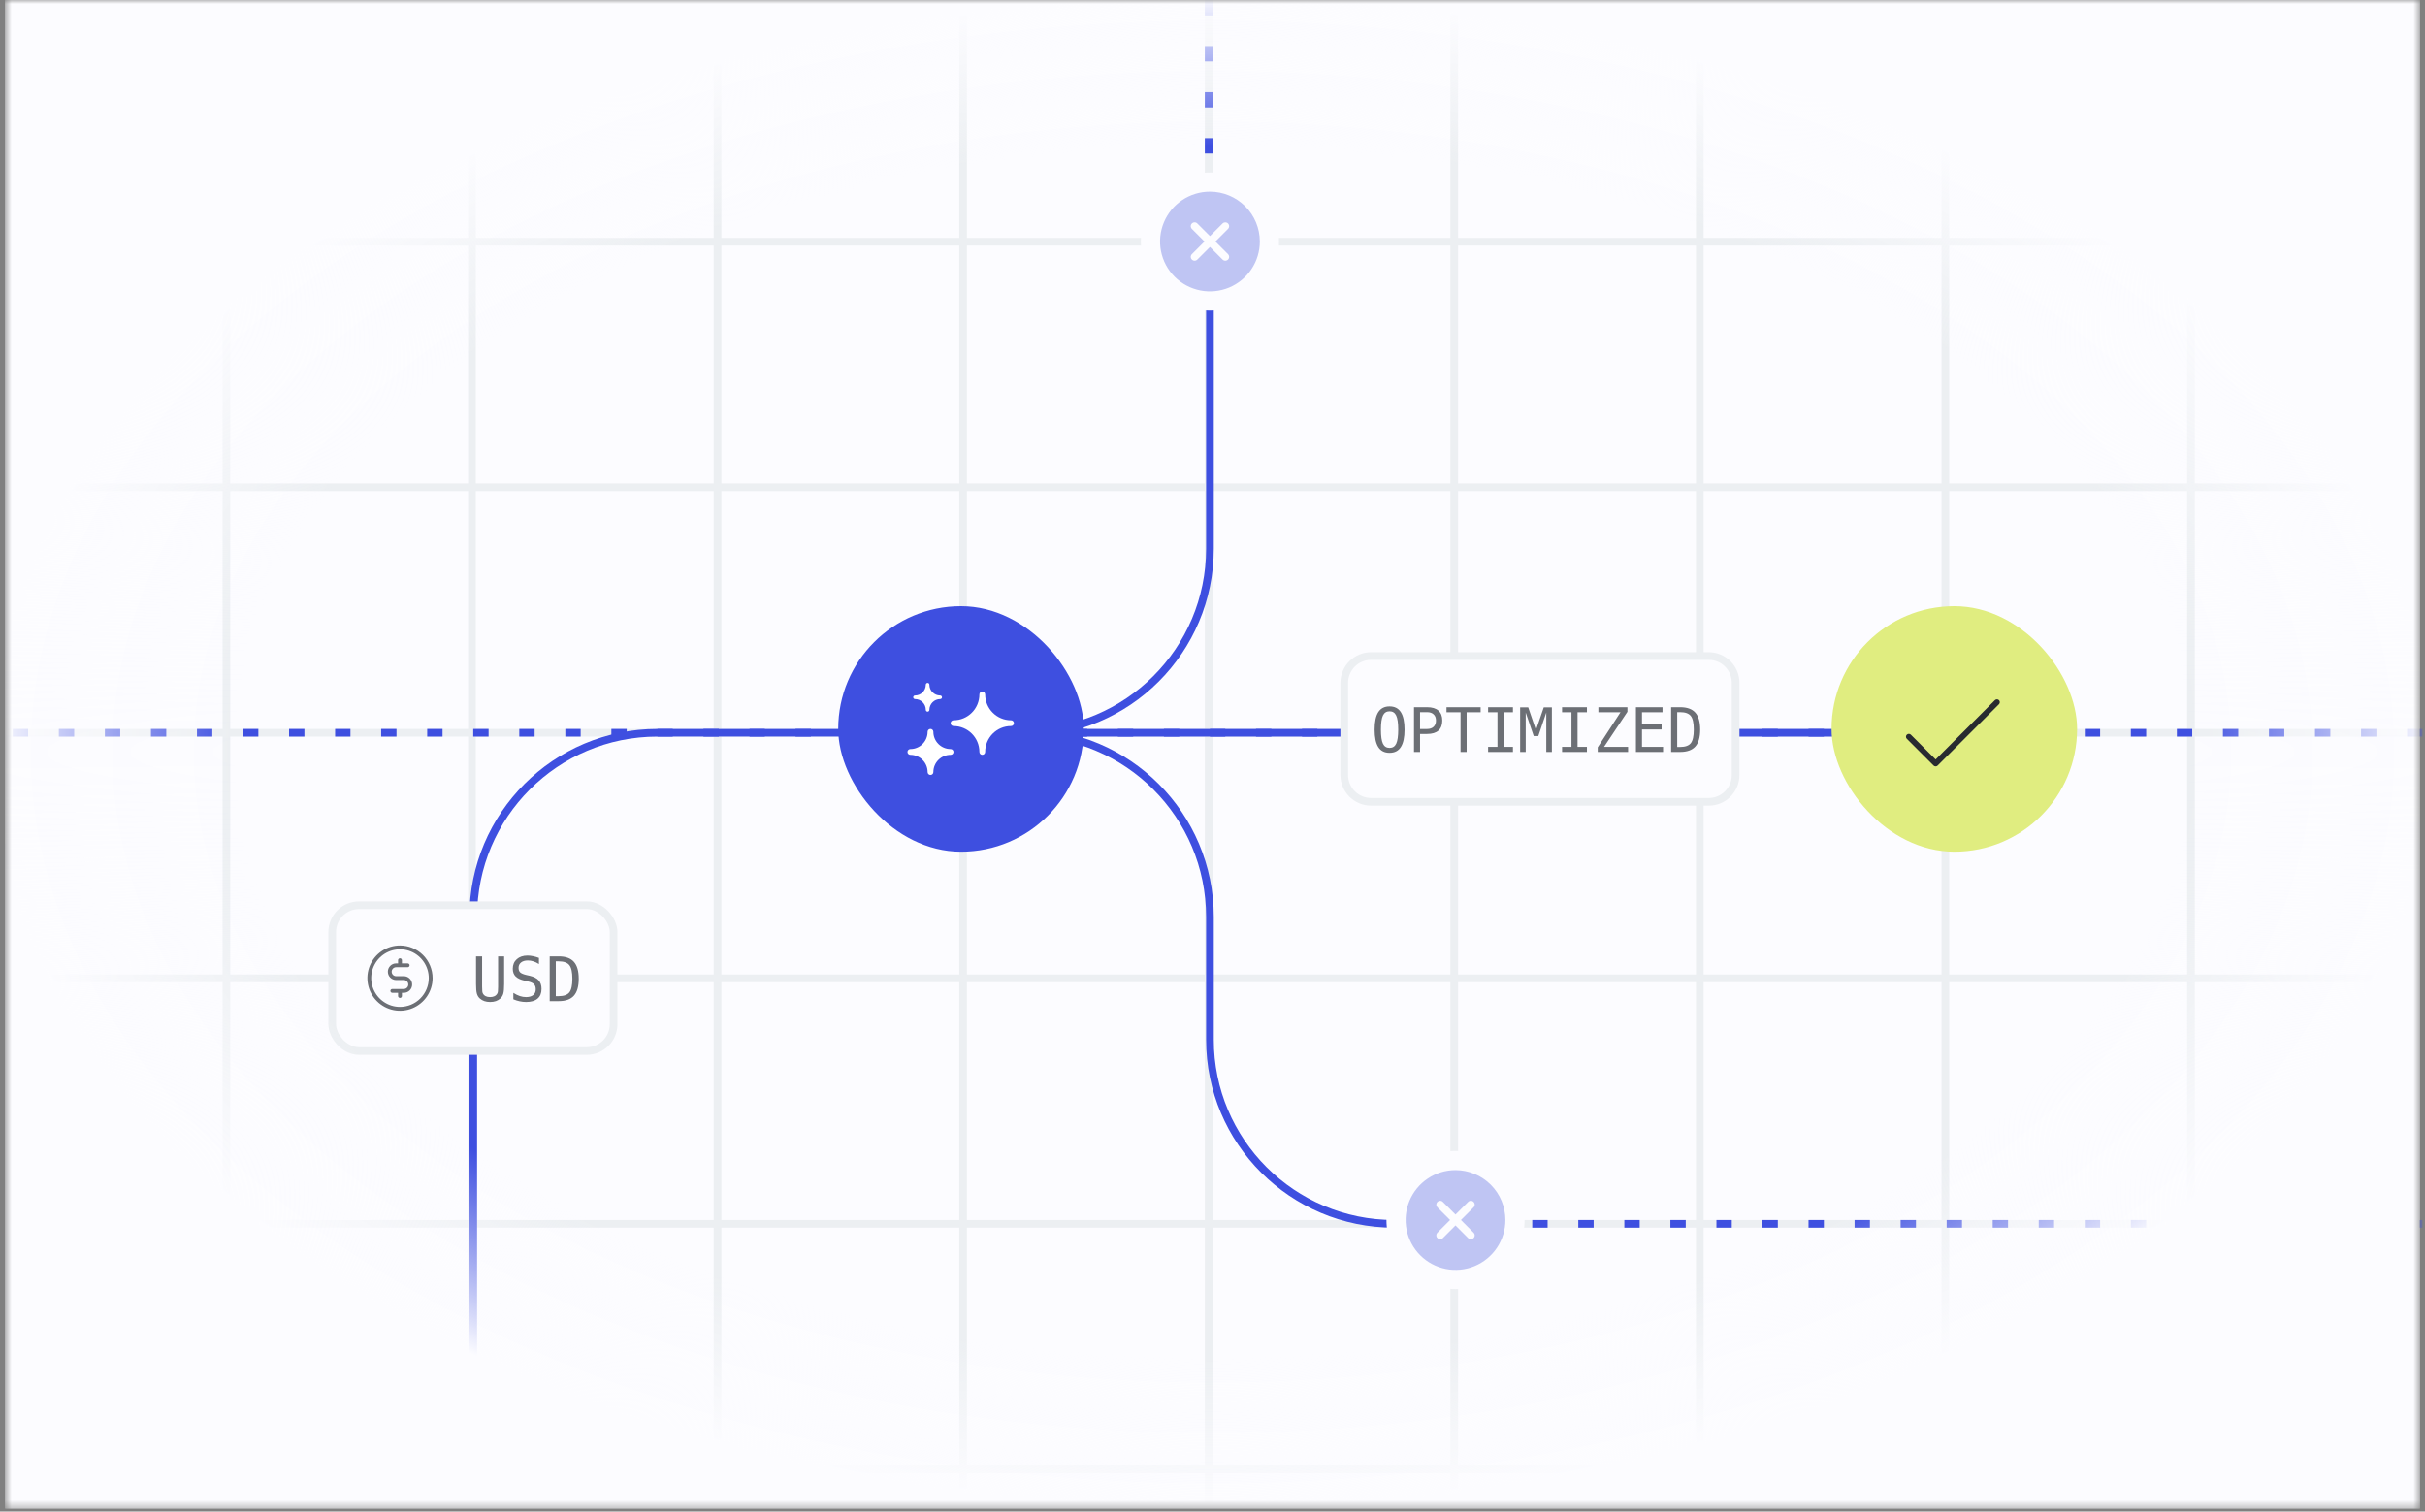 <svg width="316" height="197" viewBox="0 0 316 197" fill="none" xmlns="http://www.w3.org/2000/svg">
<rect x="0" y="0" width="316" height="197" fill="#808080" stroke="none"/>
<mask id="mask0_6378_9613" style="mask-type:alpha" maskUnits="userSpaceOnUse" x="0" y="0" width="316" height="197">
<rect x="0.667" width="314.667" height="196.604" fill="#FCFCFF"/>
</mask>
<g mask="url(#mask0_6378_9613)">
<rect x="0.667" width="314.667" height="196.604" fill="#FCFCFF"/>
<line y1="-0.5" x2="314" y2="-0.5" transform="matrix(-1 -5.45696e-08 -1.40055e-07 1 315 32)" stroke="#ECEFF2"/>
<line y1="-0.5" x2="314" y2="-0.5" transform="matrix(-1 -5.45696e-08 -1.40055e-07 1 315 64)" stroke="#ECEFF2"/>
<line y1="-0.5" x2="314" y2="-0.5" transform="matrix(-1 -5.45696e-08 -1.40055e-07 1 315 128)" stroke="#ECEFF2"/>
<line y1="-0.5" x2="314" y2="-0.5" transform="matrix(-1 -5.45696e-08 -1.40055e-07 1 315 160)" stroke="#ECEFF2"/>
<line y1="-0.5" x2="314" y2="-0.5" transform="matrix(-1 -5.45696e-08 -1.40055e-07 1 315 192)" stroke="#ECEFF2"/>
<line y1="-0.5" x2="314" y2="-0.5" transform="matrix(-1 -5.45696e-08 -1.40055e-07 1 315 96)" stroke="#ECEFF2"/>
<line y1="-0.5" x2="196" y2="-0.5" transform="matrix(0 1 1 0 30 0)" stroke="#ECEFF2"/>
<line y1="-0.5" x2="196" y2="-0.5" transform="matrix(0 1 1 0 62 0)" stroke="#ECEFF2"/>
<line y1="-0.5" x2="196" y2="-0.5" transform="matrix(0 1 1 0 94 0)" stroke="#ECEFF2"/>
<line y1="-0.5" x2="196" y2="-0.5" transform="matrix(0 1 1 0 126 0)" stroke="#ECEFF2"/>
<line y1="-0.5" x2="196" y2="-0.5" transform="matrix(0 1 1 0 158 0)" stroke="#ECEFF2"/>
<line y1="-0.5" x2="196" y2="-0.5" transform="matrix(0 1 1 0 190 0)" stroke="#ECEFF2"/>
<line y1="-0.5" x2="196" y2="-0.5" transform="matrix(0 1 1 0 222 0)" stroke="#ECEFF2"/>
<line y1="-0.5" x2="196" y2="-0.5" transform="matrix(0 1 1 0 254 0)" stroke="#ECEFF2"/>
<line y1="-0.5" x2="196" y2="-0.5" transform="matrix(0 1 1 0 286 0)" stroke="#ECEFF2"/>
<path d="M126.667 95.5H133.667C146.921 95.5 157.667 106.245 157.667 119.5V135.5C157.667 148.755 168.412 159.5 181.667 159.5H189.667" stroke="#3E4FE0"/>
<path d="M124.667 95.5H133.667C146.921 95.5 157.667 84.755 157.667 71.5V31.5" stroke="#3E4FE0"/>
<path d="M61.667 196.5V119.5C61.667 106.245 72.412 95.5 85.667 95.5H125.667" stroke="#3E4FE0"/>
<path d="M315.667 95.5L0.667 95.5" stroke="#3E4FE0" stroke-dasharray="2 4"/>
<path d="M315.667 159.5L190.667 159.5" stroke="#3E4FE0" stroke-dasharray="2 4"/>
<path d="M254.667 95.5L125.667 95.5" stroke="#3E4FE0"/>
<path d="M157.5 0V32" stroke="#3E4FE0" stroke-dasharray="2 4"/>
<rect x="43.29" y="117.975" width="36.667" height="19" rx="3.5" fill="#FCFCFF"/>
<rect x="43.29" y="117.975" width="36.667" height="19" rx="3.5" stroke="#ECEFF2"/>
<path d="M52.123 123.225C51.282 123.225 50.461 123.474 49.762 123.941C49.063 124.408 48.518 125.072 48.197 125.848C47.875 126.625 47.791 127.479 47.955 128.304C48.119 129.128 48.523 129.885 49.118 130.48C49.712 131.074 50.469 131.479 51.294 131.643C52.118 131.807 52.973 131.723 53.749 131.401C54.526 131.079 55.19 130.535 55.657 129.836C56.124 129.137 56.373 128.315 56.373 127.475C56.372 126.348 55.923 125.268 55.127 124.471C54.33 123.674 53.25 123.226 52.123 123.225ZM52.123 131.225C51.381 131.225 50.656 131.005 50.04 130.593C49.423 130.181 48.942 129.595 48.658 128.91C48.375 128.224 48.3 127.47 48.445 126.743C48.59 126.016 48.947 125.347 49.471 124.823C49.996 124.299 50.664 123.941 51.391 123.797C52.119 123.652 52.873 123.726 53.558 124.01C54.243 124.294 54.829 124.775 55.241 125.391C55.653 126.008 55.873 126.733 55.873 127.475C55.872 128.469 55.476 129.422 54.773 130.125C54.07 130.828 53.117 131.224 52.123 131.225ZM53.706 128.308C53.706 128.595 53.592 128.871 53.389 129.074C53.186 129.277 52.91 129.391 52.623 129.391H52.373V129.808C52.373 129.874 52.347 129.938 52.3 129.985C52.253 130.032 52.189 130.058 52.123 130.058C52.057 130.058 51.993 130.032 51.946 129.985C51.899 129.938 51.873 129.874 51.873 129.808V129.391H51.123C51.057 129.391 50.993 129.365 50.946 129.318C50.899 129.271 50.873 129.208 50.873 129.141C50.873 129.075 50.899 129.011 50.946 128.964C50.993 128.918 51.057 128.891 51.123 128.891H52.623C52.778 128.891 52.926 128.83 53.035 128.72C53.145 128.611 53.206 128.463 53.206 128.308C53.206 128.153 53.145 128.005 53.035 127.895C52.926 127.786 52.778 127.725 52.623 127.725H51.623C51.336 127.725 51.06 127.61 50.857 127.407C50.654 127.204 50.54 126.929 50.54 126.641C50.54 126.354 50.654 126.078 50.857 125.875C51.06 125.672 51.336 125.558 51.623 125.558H51.873V125.141C51.873 125.075 51.899 125.011 51.946 124.964C51.993 124.918 52.057 124.891 52.123 124.891C52.189 124.891 52.253 124.918 52.3 124.964C52.347 125.011 52.373 125.075 52.373 125.141V125.558H53.123C53.189 125.558 53.253 125.584 53.3 125.631C53.347 125.678 53.373 125.742 53.373 125.808C53.373 125.874 53.347 125.938 53.3 125.985C53.253 126.032 53.189 126.058 53.123 126.058H51.623C51.468 126.058 51.32 126.119 51.211 126.229C51.101 126.338 51.04 126.487 51.04 126.641C51.04 126.796 51.101 126.944 51.211 127.054C51.32 127.163 51.468 127.225 51.623 127.225H52.623C52.91 127.225 53.186 127.339 53.389 127.542C53.592 127.745 53.706 128.021 53.706 128.308Z" fill="#6C6F75"/>
<path d="M62.031 128.236V124.643H62.824V128.596C62.824 128.88 62.831 129.083 62.847 129.205C62.863 129.325 62.89 129.417 62.929 129.482C63.012 129.636 63.132 129.752 63.288 129.83C63.447 129.908 63.639 129.947 63.863 129.947C64.089 129.947 64.281 129.908 64.437 129.83C64.593 129.752 64.714 129.636 64.8 129.482C64.839 129.417 64.867 129.325 64.882 129.205C64.898 129.085 64.906 128.885 64.906 128.604V124.643H65.695V128.236C65.695 128.833 65.657 129.257 65.581 129.51C65.508 129.76 65.381 129.967 65.198 130.131C65.027 130.285 64.83 130.399 64.609 130.475C64.387 130.55 64.139 130.588 63.863 130.588C63.589 130.588 63.342 130.55 63.12 130.475C62.899 130.399 62.701 130.285 62.527 130.131C62.347 129.969 62.219 129.761 62.144 129.506C62.068 129.248 62.031 128.825 62.031 128.236ZM70.23 124.842V125.643C69.99 125.489 69.749 125.373 69.507 125.295C69.268 125.217 69.025 125.178 68.781 125.178C68.408 125.178 68.114 125.265 67.898 125.439C67.682 125.611 67.573 125.844 67.573 126.139C67.573 126.396 67.644 126.593 67.784 126.729C67.928 126.864 68.193 126.977 68.581 127.068L68.995 127.162C69.542 127.29 69.941 127.49 70.191 127.764C70.441 128.037 70.566 128.41 70.566 128.881C70.566 129.436 70.394 129.859 70.05 130.15C69.706 130.442 69.206 130.588 68.55 130.588C68.277 130.588 68.002 130.558 67.726 130.498C67.45 130.441 67.172 130.354 66.894 130.236V129.396C67.193 129.587 67.476 129.726 67.742 129.814C68.01 129.903 68.279 129.947 68.55 129.947C68.948 129.947 69.258 129.859 69.48 129.682C69.701 129.502 69.812 129.252 69.812 128.932C69.812 128.64 69.735 128.417 69.581 128.264C69.43 128.11 69.166 127.992 68.788 127.908L68.367 127.811C67.825 127.688 67.432 127.503 67.187 127.256C66.942 127.008 66.82 126.676 66.82 126.26C66.82 125.739 66.994 125.322 67.343 125.01C67.695 124.695 68.161 124.537 68.742 124.537C68.966 124.537 69.201 124.563 69.448 124.615C69.696 124.665 69.956 124.74 70.23 124.842ZM72.8 129.826C73.464 129.826 73.928 129.663 74.191 129.338C74.454 129.01 74.585 128.419 74.585 127.564C74.585 126.702 74.454 126.109 74.191 125.783C73.93 125.455 73.467 125.291 72.8 125.291H72.425V129.826H72.8ZM72.816 124.643C73.706 124.643 74.363 124.88 74.784 125.354C75.206 125.827 75.417 126.564 75.417 127.564C75.417 128.559 75.206 129.294 74.784 129.768C74.363 130.239 73.706 130.475 72.816 130.475H71.632V124.643H72.816Z" fill="#6C6F75"/>
<rect x="109.227" y="79" width="32" height="32" rx="16" fill="#3E4FE0"/>
<g clip-path="url(#clip0_6378_9613)">
<path d="M122.75 90.875C122.75 90.746 122.645 90.641 122.516 90.641C121.739 90.641 121.109 90.011 121.109 89.234C121.109 89.105 121.004 89 120.875 89C120.746 89 120.641 89.105 120.641 89.234C120.641 90.011 120.011 90.641 119.234 90.641C119.105 90.641 119 90.746 119 90.875C119 91.004 119.105 91.109 119.234 91.109C120.011 91.109 120.641 91.739 120.641 92.516C120.641 92.645 120.746 92.75 120.875 92.75C121.004 92.75 121.109 92.645 121.109 92.516C121.109 91.739 121.739 91.109 122.516 91.109C122.645 91.109 122.75 91.004 122.75 90.875Z" fill="white"/>
<path d="M128.375 90.5C128.375 90.293 128.207 90.125 128 90.125C127.793 90.125 127.625 90.293 127.625 90.5C127.625 92.364 126.114 93.875 124.25 93.875C124.043 93.875 123.875 94.043 123.875 94.25C123.875 94.457 124.043 94.625 124.25 94.625C126.114 94.625 127.625 96.136 127.625 98C127.625 98.207 127.793 98.375 128 98.375C128.207 98.375 128.375 98.207 128.375 98C128.375 96.136 129.886 94.625 131.75 94.625C131.957 94.625 132.125 94.457 132.125 94.25C132.125 94.043 131.957 93.875 131.75 93.875C129.886 93.875 128.375 92.364 128.375 90.5Z" fill="white"/>
<path d="M121.625 95.375C121.625 95.168 121.457 95 121.25 95C121.043 95 120.875 95.168 120.875 95.375C120.875 96.618 119.868 97.625 118.625 97.625C118.418 97.625 118.25 97.793 118.25 98C118.25 98.207 118.418 98.375 118.625 98.375C119.868 98.375 120.875 99.382 120.875 100.625C120.875 100.832 121.043 101 121.25 101C121.457 101 121.625 100.832 121.625 100.625C121.625 99.382 122.632 98.375 123.875 98.375C124.082 98.375 124.25 98.207 124.25 98C124.25 97.793 124.082 97.625 123.875 97.625C122.632 97.625 121.625 96.618 121.625 95.375Z" fill="white"/>
</g>
<circle cx="157.667" cy="31.475" r="9" fill="#FCFCFF"/>
<path d="M157.667 24.975C156.381 24.975 155.124 25.356 154.055 26.07C152.987 26.784 152.153 27.799 151.661 28.987C151.169 30.175 151.041 31.482 151.292 32.743C151.542 34.004 152.161 35.162 153.07 36.071C153.979 36.98 155.138 37.599 156.399 37.85C157.659 38.1 158.966 37.972 160.154 37.48C161.342 36.988 162.357 36.155 163.071 35.086C163.785 34.017 164.167 32.76 164.167 31.475C164.165 29.751 163.479 28.099 162.261 26.88C161.042 25.662 159.39 24.976 157.667 24.975ZM160.02 33.121C160.067 33.167 160.104 33.222 160.129 33.283C160.154 33.344 160.167 33.409 160.167 33.475C160.167 33.54 160.154 33.605 160.129 33.666C160.104 33.727 160.067 33.782 160.02 33.828C159.974 33.875 159.919 33.912 159.858 33.937C159.797 33.962 159.732 33.975 159.667 33.975C159.601 33.975 159.536 33.962 159.475 33.937C159.414 33.912 159.359 33.875 159.313 33.828L157.667 32.181L156.02 33.828C155.974 33.875 155.919 33.912 155.858 33.937C155.797 33.962 155.732 33.975 155.667 33.975C155.601 33.975 155.536 33.962 155.475 33.937C155.414 33.912 155.359 33.875 155.313 33.828C155.266 33.782 155.23 33.727 155.204 33.666C155.179 33.605 155.166 33.54 155.166 33.475C155.166 33.409 155.179 33.344 155.204 33.283C155.23 33.222 155.266 33.167 155.313 33.121L156.96 31.475L155.313 29.828C155.219 29.735 155.166 29.607 155.166 29.475C155.166 29.342 155.219 29.215 155.313 29.121C155.407 29.027 155.534 28.974 155.667 28.974C155.799 28.974 155.927 29.027 156.02 29.121L157.667 30.768L159.313 29.121C159.359 29.074 159.414 29.038 159.475 29.012C159.536 28.987 159.601 28.974 159.667 28.974C159.732 28.974 159.797 28.987 159.858 29.012C159.919 29.038 159.974 29.074 160.02 29.121C160.067 29.167 160.104 29.223 160.129 29.283C160.154 29.344 160.167 29.409 160.167 29.475C160.167 29.54 160.154 29.605 160.129 29.666C160.104 29.727 160.067 29.782 160.02 29.828L158.374 31.475L160.02 33.121Z" fill="#BFC5F3"/>
<circle cx="189.667" cy="159" r="9" fill="#FCFCFF"/>
<path d="M189.667 152.5C188.381 152.5 187.124 152.881 186.055 153.595C184.987 154.31 184.153 155.325 183.661 156.513C183.169 157.7 183.041 159.007 183.292 160.268C183.542 161.529 184.161 162.687 185.07 163.596C185.979 164.505 187.138 165.124 188.399 165.375C189.659 165.626 190.966 165.497 192.154 165.005C193.342 164.513 194.357 163.68 195.071 162.611C195.785 161.542 196.167 160.286 196.167 159C196.165 157.277 195.479 155.624 194.261 154.406C193.042 153.187 191.39 152.502 189.667 152.5ZM192.02 160.646C192.067 160.693 192.104 160.748 192.129 160.809C192.154 160.869 192.167 160.934 192.167 161C192.167 161.066 192.154 161.131 192.129 161.191C192.104 161.252 192.067 161.307 192.02 161.354C191.974 161.4 191.919 161.437 191.858 161.462C191.797 161.487 191.732 161.5 191.667 161.5C191.601 161.5 191.536 161.487 191.475 161.462C191.414 161.437 191.359 161.4 191.313 161.354L189.667 159.707L188.02 161.354C187.974 161.4 187.919 161.437 187.858 161.462C187.797 161.487 187.732 161.5 187.667 161.5C187.601 161.5 187.536 161.487 187.475 161.462C187.414 161.437 187.359 161.4 187.313 161.354C187.266 161.307 187.23 161.252 187.204 161.191C187.179 161.131 187.166 161.066 187.166 161C187.166 160.934 187.179 160.869 187.204 160.809C187.23 160.748 187.266 160.693 187.313 160.646L188.96 159L187.313 157.354C187.219 157.26 187.166 157.133 187.166 157C187.166 156.867 187.219 156.74 187.313 156.646C187.407 156.552 187.534 156.5 187.667 156.5C187.799 156.5 187.927 156.552 188.02 156.646L189.667 158.293L191.313 156.646C191.359 156.6 191.414 156.563 191.475 156.538C191.536 156.513 191.601 156.5 191.667 156.5C191.732 156.5 191.797 156.513 191.858 156.538C191.919 156.563 191.974 156.6 192.02 156.646C192.067 156.693 192.104 156.748 192.129 156.809C192.154 156.869 192.167 156.934 192.167 157C192.167 157.066 192.154 157.131 192.129 157.191C192.104 157.252 192.067 157.307 192.02 157.354L190.374 159L192.02 160.646Z" fill="#BFC5F3"/>
<rect x="238.667" y="79" width="32" height="32" rx="16" fill="#E0ED80"/>
<path d="M260.494 91.773L252.494 99.773C252.424 99.843 252.328 99.883 252.229 99.883C252.13 99.883 252.034 99.843 251.964 99.773L248.464 96.273C248.398 96.202 248.362 96.108 248.364 96.011C248.365 95.914 248.405 95.821 248.473 95.752C248.542 95.684 248.635 95.644 248.732 95.643C248.829 95.641 248.923 95.677 248.994 95.743L252.229 98.978L259.964 91.243C260.035 91.177 260.129 91.141 260.226 91.143C260.324 91.144 260.416 91.184 260.485 91.252C260.554 91.321 260.593 91.414 260.595 91.511C260.596 91.608 260.56 91.702 260.494 91.773Z" fill="#282A30"/>
<path d="M178.667 85.5H222.667C224.6 85.5 226.167 87.067 226.167 89V101C226.167 102.933 224.6 104.5 222.667 104.5H178.667C176.734 104.5 175.167 102.933 175.167 101V89C175.167 87.067 176.734 85.5 178.667 85.5Z" fill="#FCFCFF"/>
<path d="M178.667 85.5H222.667C224.6 85.5 226.167 87.067 226.167 89V101C226.167 102.933 224.6 104.5 222.667 104.5H178.667C176.734 104.5 175.167 102.933 175.167 101V89C175.167 87.067 176.734 85.5 178.667 85.5Z" stroke="#ECEFF2"/>
<path d="M182.202 95.09C182.202 94.233 182.113 93.621 181.936 93.254C181.762 92.887 181.474 92.703 181.073 92.703C180.674 92.703 180.387 92.887 180.21 93.254C180.035 93.621 179.948 94.233 179.948 95.09C179.948 95.944 180.035 96.555 180.21 96.922C180.387 97.289 180.674 97.473 181.073 97.473C181.474 97.473 181.762 97.29 181.936 96.926C182.113 96.559 182.202 95.947 182.202 95.09ZM183.026 95.09C183.026 96.106 182.865 96.863 182.542 97.363C182.221 97.863 181.732 98.113 181.073 98.113C180.414 98.113 179.924 97.865 179.604 97.367C179.284 96.87 179.124 96.111 179.124 95.09C179.124 94.072 179.284 93.312 179.604 92.812C179.927 92.312 180.417 92.062 181.073 92.062C181.732 92.062 182.221 92.312 182.542 92.812C182.865 93.312 183.026 94.072 183.026 95.09ZM185.046 92.816V95.008H185.96C186.324 95.008 186.608 94.912 186.811 94.719C187.017 94.526 187.12 94.257 187.12 93.91C187.12 93.564 187.018 93.296 186.815 93.106C186.612 92.913 186.327 92.816 185.96 92.816H185.046ZM184.256 92.168H185.96C186.611 92.168 187.104 92.316 187.44 92.613C187.776 92.908 187.944 93.34 187.944 93.91C187.944 94.486 187.776 94.921 187.44 95.215C187.107 95.509 186.613 95.656 185.96 95.656H185.046V98H184.256V92.168ZM188.491 92.168H192.94V92.832H191.116V98H190.323V92.832H188.491V92.168ZM193.913 92.168H197.151V92.832H195.928V97.336H197.151V98H193.913V97.336H195.135V92.832H193.913V92.168ZM198.089 92.188H199.143L200.151 95.148L201.167 92.188H202.225V98H201.495V92.863L200.456 95.926H199.858L198.815 92.863V98H198.089V92.188ZM203.553 92.168H206.792V92.832H205.569V97.336H206.792V98H203.553V97.336H204.776V92.832H203.553V92.168ZM208.284 92.168H212.069V92.769L209.022 97.336H212.155V98H208.198V97.398L211.163 92.832H208.284V92.168ZM213.178 92.168H216.639V92.832H213.967V94.402H216.522V95.066H213.967V97.336H216.714V98H213.178V92.168ZM218.932 97.352C219.596 97.352 220.06 97.189 220.323 96.863C220.586 96.535 220.717 95.944 220.717 95.09C220.717 94.228 220.586 93.634 220.323 93.309C220.062 92.981 219.599 92.816 218.932 92.816H218.557V97.352H218.932ZM218.948 92.168C219.839 92.168 220.495 92.405 220.917 92.879C221.339 93.353 221.549 94.09 221.549 95.09C221.549 96.085 221.339 96.819 220.917 97.293C220.495 97.764 219.839 98 218.948 98H217.764V92.168H218.948Z" fill="#6C6F75"/>
<rect x="0.667" width="314.667" height="196.604" fill="url(#paint0_radial_6378_9613)"/>
</g>
<defs>
<radialGradient id="paint0_radial_6378_9613" cx="0" cy="0" r="1" gradientUnits="userSpaceOnUse" gradientTransform="translate(158 98) rotate(90) scale(98.604 157.817)">
<stop stop-color="#FCFCFF" stop-opacity="0"/>
<stop offset="0.8" stop-color="#FCFCFF" stop-opacity="0"/>
<stop offset="1" stop-color="#FCFCFF"/>
</radialGradient>
<clipPath id="clip0_6378_9613">
<rect width="18" height="18" fill="white" transform="translate(116 86)"/>
</clipPath>
</defs>
</svg>
